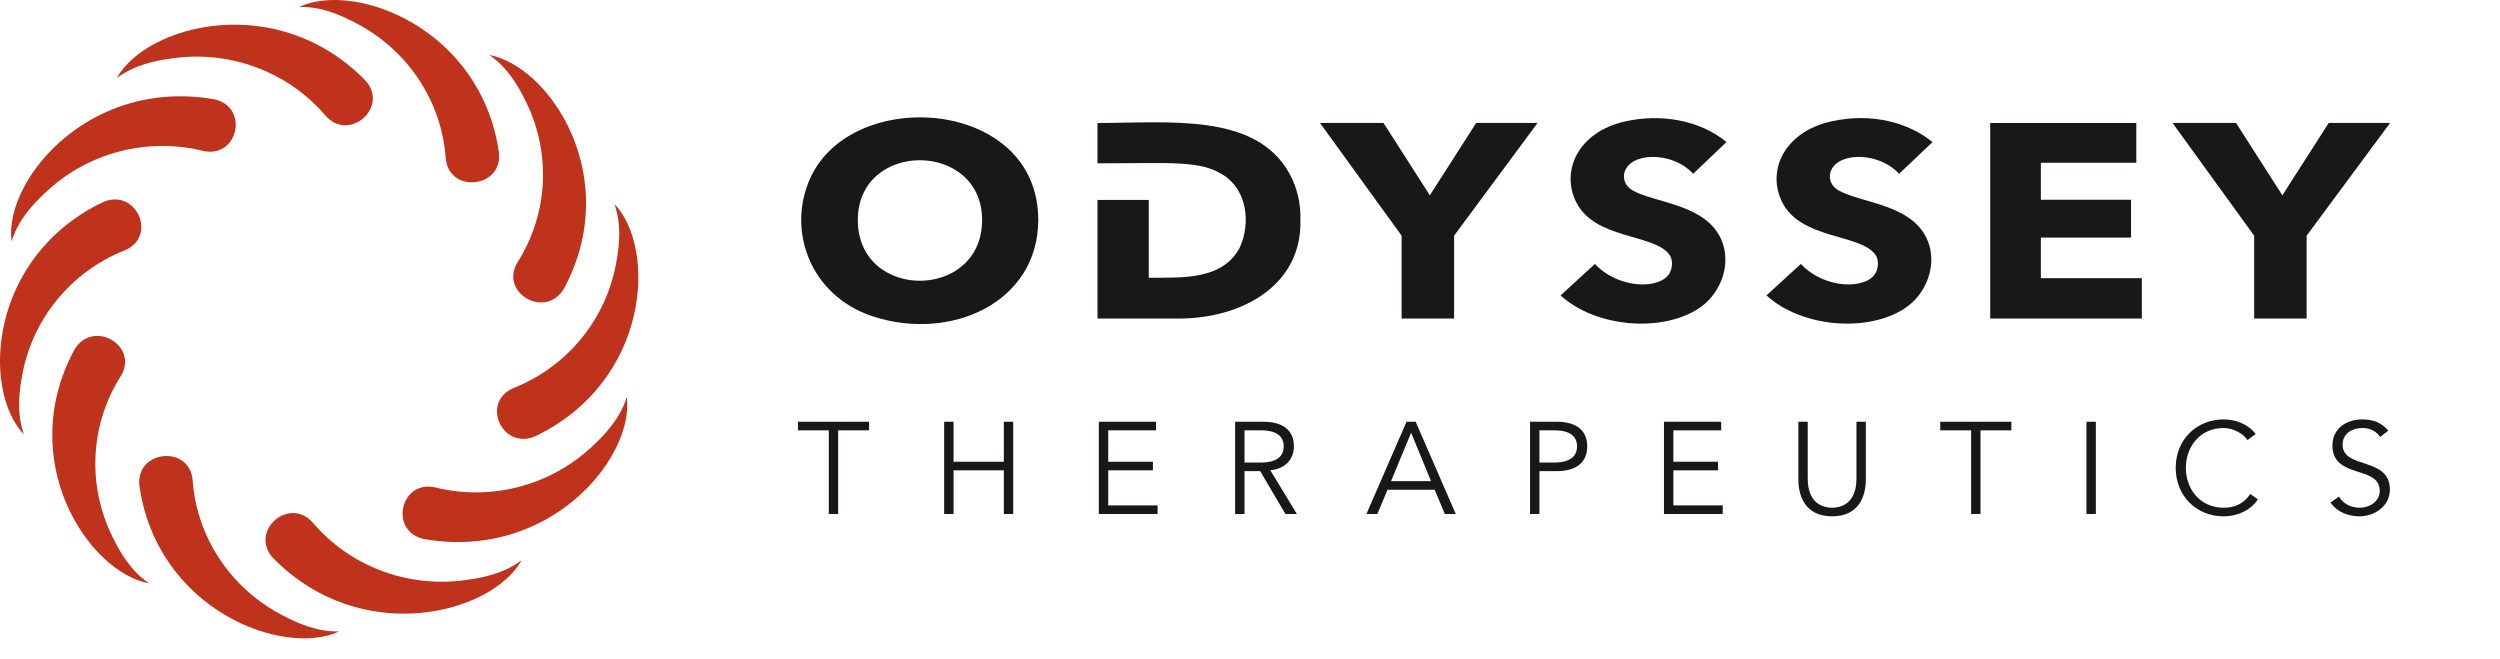 <svg xmlns="http://www.w3.org/2000/svg" width="273" height="72" viewBox="-18128 -14581 273 72"><g data-name="Multiple Layers (11)"><g data-name="Group 706" transform="translate(-18128 -14581)" clip-path="url(&quot;#a&quot;)"><path d="M48.668 17.223c-.453-6.146-4.08-11.655-9.614-14.603C37.138 1.585 35.041.707 32.675.753c6.098-2.843 19.852 2.338 21.81 15.902.438 3.931-5.527 4.52-5.817.568" fill="#bf321b" fill-rule="evenodd" data-name="Path 869"/><path d="M56.547 28.59c3.3-5.234 3.653-11.79.935-17.38-.933-1.949-2.107-3.873-4.048-5.205 6.63 1.23 14.667 13.387 8.158 25.494-1.99 3.436-7.168.458-5.045-2.909" fill="#bf321b" fill-rule="evenodd" data-name="Path 870"/><path d="M56.14 42.35c5.793-2.323 9.989-7.423 11.125-13.52.407-2.116.605-4.352-.17-6.555 4.63 4.836 3.879 19.325-8.61 25.35-3.659 1.627-6.071-3.78-2.345-5.274" fill="#bf321b" fill-rule="evenodd" data-name="Path 871"/><path d="M47.603 53.246a18.575 18.575 0 0 0 17.066-4.495c1.591-1.476 3.086-3.17 3.772-5.402.861 6.594-8.39 17.88-22.087 15.524-3.932-.804-2.657-6.576 1.249-5.627" fill="#bf321b" fill-rule="evenodd" data-name="Path 872"/><path d="M34.195 57.118c4.033 4.71 10.253 7.066 16.49 6.246 2.167-.272 4.387-.777 6.274-2.185-3.238 5.833-17.456 9.607-27.13-.233-2.701-2.927 1.773-6.858 4.366-3.828" fill="#bf321b" fill-rule="evenodd" data-name="Path 873"/><path d="M21.04 52.484c.452 6.146 4.078 11.655 9.613 14.603 1.917 1.036 4.014 1.913 6.379 1.867-6.098 2.843-19.852-2.338-21.81-15.902-.438-3.931 5.527-4.52 5.818-.568" fill="#bf321b" fill-rule="evenodd" data-name="Path 874"/><path d="M13.16 41.117c-3.3 5.234-3.652 11.79-.935 17.38.934 1.949 2.107 3.873 4.048 5.205-6.63-1.23-14.666-13.387-8.158-25.494 1.99-3.436 7.168-.458 5.045 2.909" fill="#bf321b" fill-rule="evenodd" data-name="Path 875"/><path d="M13.566 27.357C7.774 29.68 3.578 34.78 2.442 40.877c-.407 2.116-.605 4.353.17 6.555-4.63-4.836-3.878-19.325 8.609-25.35 3.66-1.627 6.072 3.78 2.345 5.275" fill="#bf321b" fill-rule="evenodd" data-name="Path 876"/><path d="M22.104 16.46a18.575 18.575 0 0 0-17.066 4.496c-1.591 1.476-3.086 3.17-3.772 5.402-.861-6.594 8.39-17.88 22.087-15.523 3.932.803 2.657 6.575-1.249 5.626" fill="#bf321b" fill-rule="evenodd" data-name="Path 877"/><path d="M35.512 12.59c-4.033-4.71-10.253-7.067-16.489-6.247-2.168.272-4.388.777-6.274 2.185 3.237-5.833 17.455-9.607 27.13.233 2.7 2.927-1.774 6.858-4.367 3.828" fill="#bf321b" fill-rule="evenodd" data-name="Path 878"/><path d="M113.377 24.017c-.012 9.052-9.592 13.316-18.08 10.526-6.776-2.227-9.457-9.366-6.786-15.156 4.638-10.054 24.884-8.618 24.866 4.63m-6.132 0c-.004-8.663-13.56-8.72-13.57 0-.013 8.876 13.574 8.84 13.57 0" fill="#1a1718" fill-rule="evenodd" data-name="Path 879"/><path d="M158.786 25.736v9.048h-5.73v-9.048l-8.914-12.31h6.937l5.06 7.902 5.061-7.903h6.703l-9.117 12.31Z" fill="#1a1718" fill-rule="evenodd" data-name="Path 880"/><path d="M184.892 18.98c-1.676-1.864-4.782-2.286-6.435-1.397-1.482.796-1.475 2.518-.116 3.242 1.911 1.02 5.16 1.317 7.557 2.925 3.856 2.587 2.895 7.693-.306 9.868-3.999 2.716-11.291 2.186-15.18-1.357l3.755-3.438c2.606 2.778 7.124 2.79 8.143 1.02.34-.591.41-1.52-.067-2.112-1.803-2.232-8.119-1.592-10.138-5.685-1.673-3.39.209-7.624 5.344-8.784 3.829-.864 8.079-.205 11.089 2.246l-3.646 3.472Z" fill="#1a1718" fill-rule="evenodd" data-name="Path 881"/><path d="M207.379 18.98c-1.672-1.858-4.777-2.288-6.435-1.397-1.48.795-1.477 2.517-.117 3.242 1.911 1.02 5.16 1.317 7.557 2.925 3.856 2.588 2.895 7.693-.306 9.868-3.999 2.716-11.291 2.186-15.18-1.357l3.754-3.438c2.608 2.778 7.125 2.79 8.143 1.02.34-.59.414-1.52-.06-2.11-1.782-2.22-8.123-1.6-10.138-5.686-1.679-3.402.222-7.627 5.344-8.783 4.469-1.01 8.518.151 11.09 2.252l-3.652 3.464Z" fill="#1a1718" fill-rule="evenodd" data-name="Path 882"/><path d="M217.332 34.785V13.43h15.953v4.343h-10.423v4.041h9.848v4.132h-9.848v4.434h11.025v4.404h-16.555Z" fill="#1a1718" fill-rule="evenodd" data-name="Path 883"/><path d="M251.884 25.736v9.048h-5.731v-9.048l-8.914-12.31h6.936l5.061 7.902 5.061-7.903H261l-9.116 12.31Z" fill="#1a1718" fill-rule="evenodd" data-name="Path 884"/><path d="M140.823 18.98c-3.67-6.697-13.14-5.55-20.979-5.55v4.406c8.266 0 11.213-.358 13.794 1.312 2.58 1.67 2.938 5.28 1.743 7.888-1.872 3.532-6.186 3.289-9.937 3.289v-8.49h-5.597v12.95h8.848c7.09.003 13.493-3.749 13.308-10.736.06-1.763-.33-3.519-1.18-5.069" fill="#1a1718" fill-rule="evenodd" data-name="Path 885"/><path d="M91.53 56.127h-1.025v-9.134h-3.371v-.938H94.9v.938h-3.372v9.134Z" fill="#1a1718" fill-rule="evenodd" data-name="Path 886"/><path d="M103.103 46.055h1.024v4.367h5.491v-4.367h1.024v10.072h-1.024V51.36h-5.491v4.766h-1.024V46.055Z" fill="#1a1718" fill-rule="evenodd" data-name="Path 887"/><path d="M121.017 55.188h5.392v.939h-6.417V46.054h6.246v.94h-5.22v3.427h4.879v.94h-4.88v3.827Z" fill="#1a1718" fill-rule="evenodd" data-name="Path 888"/><path d="M135.901 56.127h-1.025V46.055h3.102c2.048 0 3.315.882 3.315 2.688 0 1.395-.924 2.462-2.576 2.604l2.903 4.78h-1.251l-2.76-4.68H135.9v4.68Zm0-5.62h1.82c1.836 0 2.462-.796 2.462-1.764 0-.967-.626-1.75-2.461-1.75H135.9v3.514Z" fill="#1a1718" fill-rule="evenodd" data-name="Path 889"/><path d="M150.407 56.127h-1.194l4.38-10.072h.997l4.382 10.072h-1.196l-1.108-2.646h-5.15l-1.11 2.646Zm1.494-3.585h4.367l-2.176-5.292-2.19 5.292Z" fill="#1a1718" fill-rule="evenodd" data-name="Path 890"/><path d="M167.08 46.055h2.931c2.05 0 3.315.882 3.315 2.688 0 1.807-1.266 2.704-3.315 2.704h-1.906v4.68h-1.025V46.055Zm1.025 4.452h1.65c1.835 0 2.461-.796 2.461-1.764 0-.967-.626-1.75-2.461-1.75h-1.65v3.514Z" fill="#1a1718" fill-rule="evenodd" data-name="Path 891"/><path d="M182.73 55.188h5.392v.939h-6.417V46.054h6.246v.94h-5.221v3.427h4.88v.94h-4.88v3.827Z" fill="#1a1718" fill-rule="evenodd" data-name="Path 892"/><path d="M203.75 52.371c0 1.679-.669 4.012-3.685 4.012s-3.685-2.333-3.685-4.012v-6.316h1.024v6.202c0 2.903 1.893 3.187 2.661 3.187.769 0 2.66-.284 2.66-3.187v-6.202h1.024v6.316Z" fill="#1a1718" fill-rule="evenodd" data-name="Path 893"/><path d="M216.27 56.127h-1.025v-9.134h-3.372v-.938h7.768v.938h-3.372v9.134Z" fill="#1a1718" fill-rule="evenodd" data-name="Path 894"/><path d="M227.842 46.055h1.024v10.072h-1.024V46.055z" fill="#1a1718" fill-rule="evenodd" data-name="Rectangle 555"/><path d="M246.564 54.533c-.668 1.039-2.063 1.85-3.727 1.85-3.002 0-5.25-2.234-5.25-5.293s2.248-5.291 5.25-5.291c1.252 0 2.603.47 3.484 1.592l-.895.669c-.399-.654-1.523-1.323-2.59-1.323-2.589 0-4.14 2.035-4.14 4.353 0 2.32 1.551 4.354 4.14 4.354 1.053 0 2.134-.342 2.888-1.508l.84.597Z" fill="#1a1718" fill-rule="evenodd" data-name="Path 895"/><path d="M259.91 47.719c-.44-.655-1.095-.982-1.949-.982-1.053 0-2.148.555-2.148 1.821 0 2.717 5.164 1.28 5.164 4.908 0 1.835-1.721 2.917-3.315 2.917-1.223 0-2.404-.442-3.173-1.494l.925-.668c.428.739 1.238 1.223 2.291 1.223 1.01 0 2.162-.654 2.162-1.835 0-2.846-5.164-1.266-5.164-4.951 0-1.949 1.622-2.86 3.258-2.86 1.139 0 2.05.313 2.845 1.224l-.896.697Z" fill="#1a1718" fill-rule="evenodd" data-name="Path 896"/></g></g><defs><clipPath id="a"><path d="M0 0h261v69.707H0V0z" data-name="Rectangle 556"/></clipPath></defs></svg>